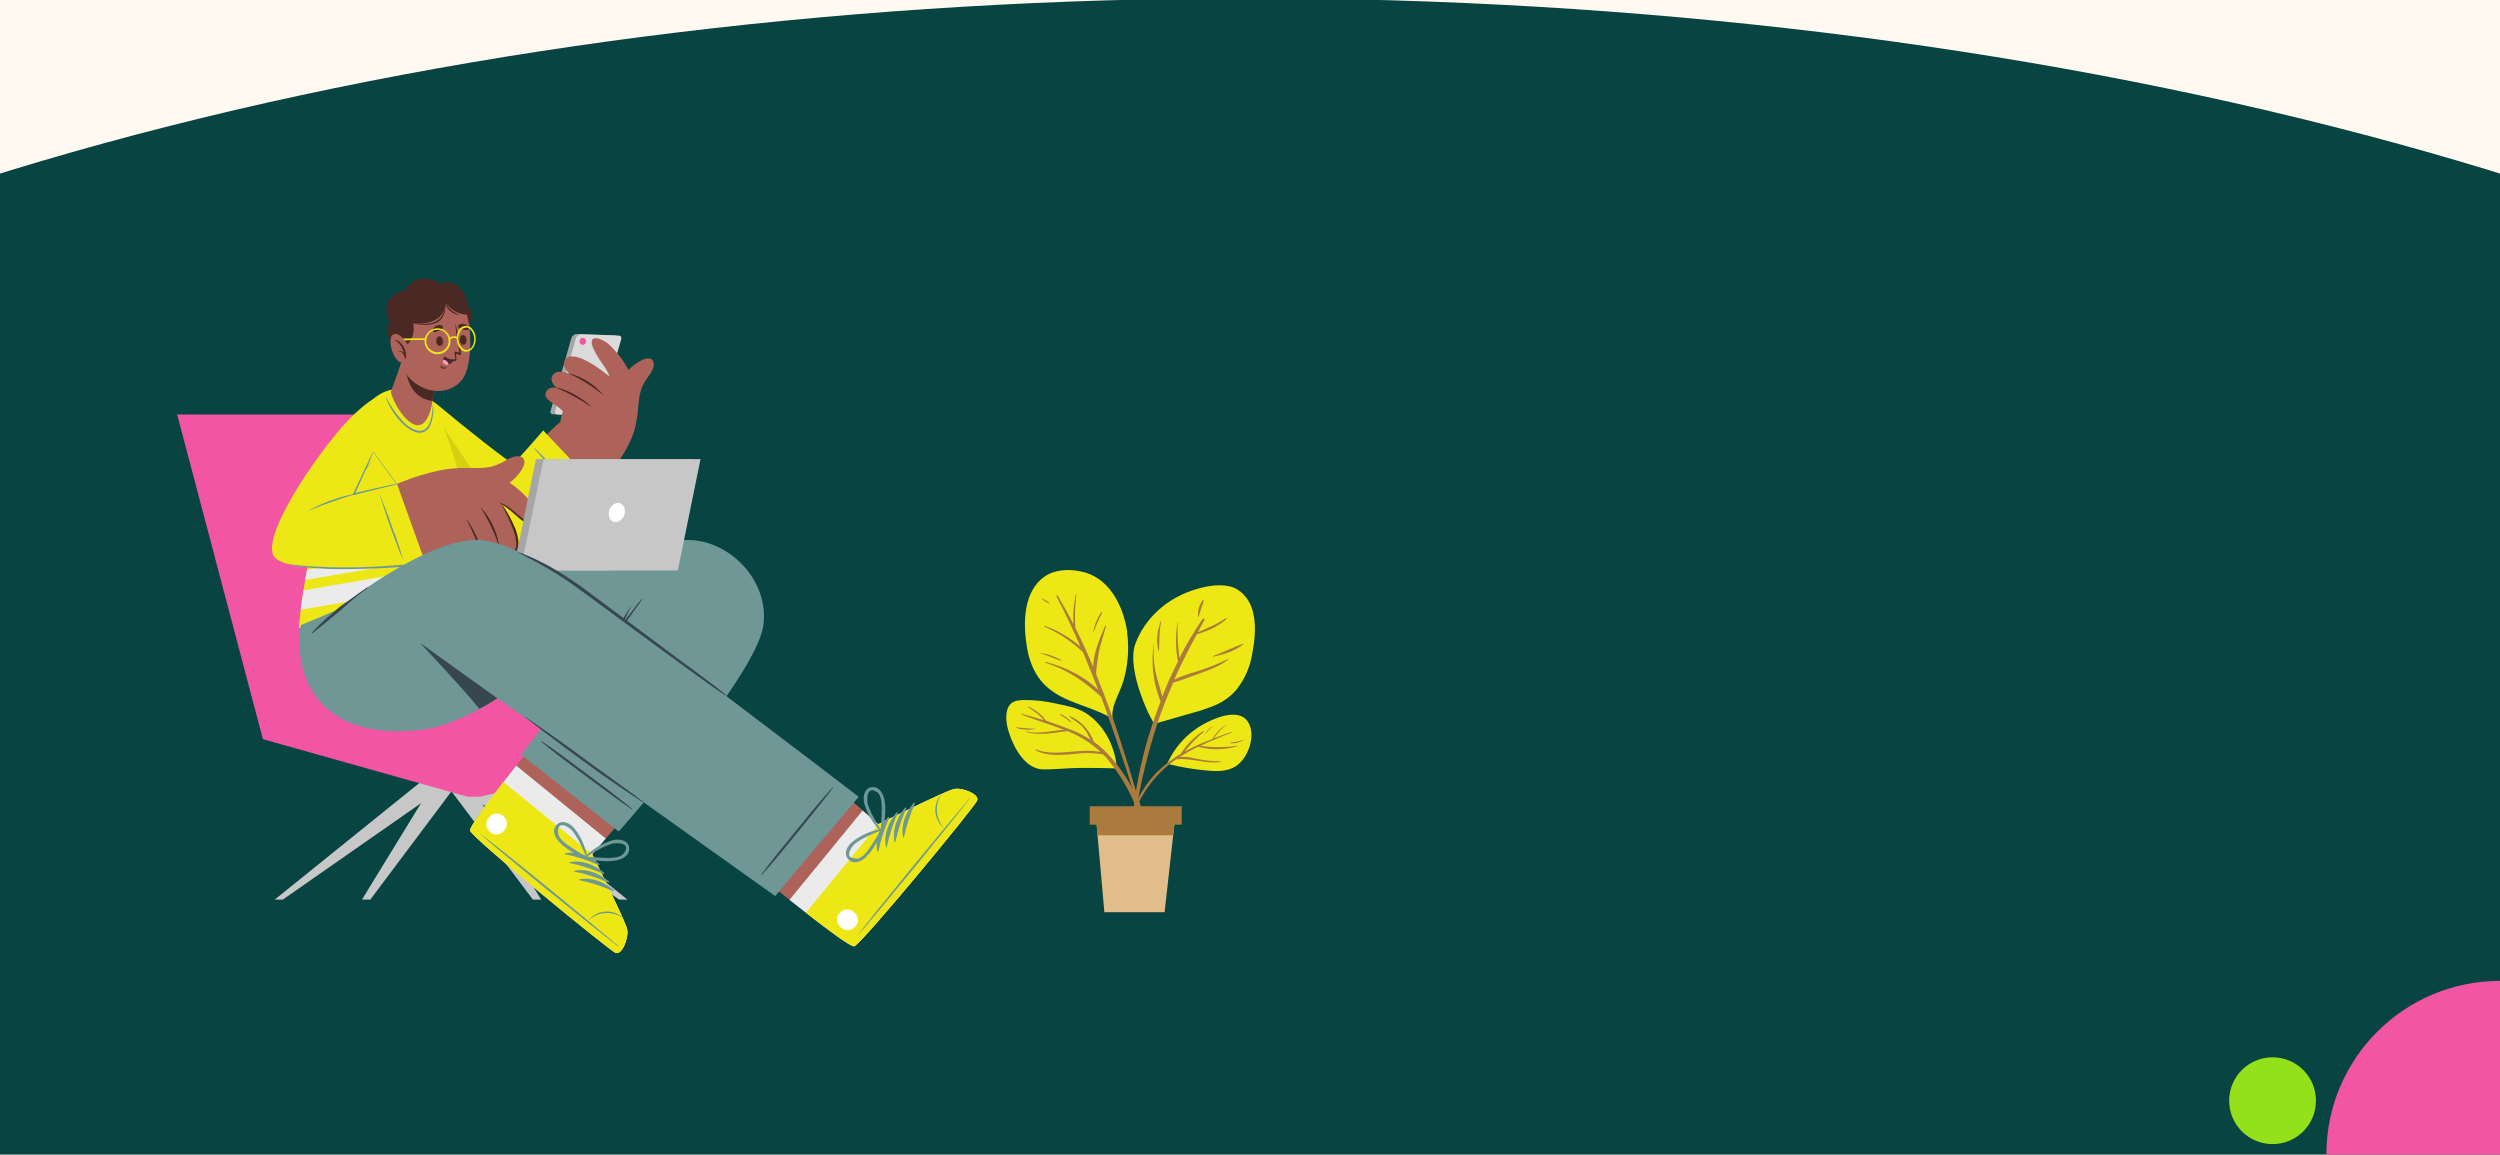 <svg width="1440" height="665" viewBox="0 0 1440 665" fill="none" xmlns="http://www.w3.org/2000/svg">
<rect x="0" y="0" width="1440" height="665" fill="#808080" stroke="none"/>
<g clip-path="url(#clip0_127_3874)">
<rect width="1440" height="665" fill="#FFF9F1"/>
<ellipse cx="720" cy="584" rx="1282" ry="585" fill="#084442"/>
<path d="M242.039 450.6L158.258 518.162H162.905L259.753 450.6H242.039Z" fill="#C7C7C7"/>
<path d="M249.88 450.6L208.498 518.162H213.289L263.964 450.6H249.88Z" fill="#C7C7C7"/>
<path d="M270.207 450.6L311.735 518.162H306.943L256.123 450.6H270.207Z" fill="#C7C7C7"/>
<path d="M277.467 450.6L361.393 518.162H356.601L259.753 450.6H277.467Z" fill="#C7C7C7"/>
<path d="M417.44 425.754V405.994L302.297 401.199L241.458 238.758H102.066L151.434 425.754L269.191 458.882H276.596L417.44 425.754Z" fill="#F255A4"/>
<path opacity="0.1" d="M102.066 238.758H118.038L169.439 409.19L273.692 438.685L417.44 405.994V425.754L276.596 458.882H269.191L151.434 425.754L102.066 238.758Z" fill="#F255A4"/>
<path d="M354.714 548.966C351.229 547.659 272.24 482.857 270.788 478.498C270.207 476.899 278.919 464.695 289.955 450.455C292.278 447.404 294.746 444.208 297.36 441.011C313.767 420.234 331.627 398.439 331.627 398.439L384.625 441.592L348.906 483.002L341.065 492.01C341.065 492.01 360.231 530.368 361.248 535.308C362.264 540.249 358.199 550.274 354.714 548.966Z" fill="#AD6359"/>
<path d="M354.714 548.965C351.229 547.657 272.24 482.855 270.788 478.496C270.062 476.462 283.13 459.026 297.36 441.01L348.906 483L341.065 492.009C341.065 492.009 360.231 530.367 361.248 535.307C362.264 540.247 358.199 550.272 354.714 548.819V548.965Z" fill="#EBEBEB"/>
<path d="M354.714 548.966C351.229 547.658 272.24 482.856 270.788 478.497C270.207 476.899 278.919 464.694 289.955 450.455L341.065 492.01C341.065 492.01 360.231 530.368 361.248 535.308C362.264 540.248 358.199 550.274 354.714 548.821V548.966Z" fill="#EDE715"/>
<path d="M356.166 544.897C343.098 533.71 289.81 489.83 276.016 479.805C288.503 491.138 342.227 534.581 355.876 545.043C356.166 545.188 356.311 545.043 356.021 544.752L356.166 544.897Z" fill="#6F9796"/>
<path d="M358.489 528.333C355.585 525.863 351.81 524.701 347.89 525.137C344.55 525.573 341.356 527.171 339.178 529.786C339.178 529.786 339.178 529.932 339.323 529.786C344.695 525.137 352.391 524.556 358.344 528.479L358.489 528.333Z" fill="#6F9796"/>
<path d="M345.131 497.53C339.903 493.171 332.208 489.974 325.383 491.573C325.093 491.573 325.238 492.008 325.383 492.008C332.063 493.316 338.451 495.496 344.695 498.256H345.276V497.675L345.131 497.53Z" fill="#6F9796"/>
<path d="M347.889 502.616C342.662 498.257 334.967 495.06 328.142 496.658C327.852 496.658 327.997 497.094 328.142 497.094C334.821 498.402 341.21 500.581 347.454 503.342H348.035V502.761L347.889 502.616Z" fill="#6F9796"/>
<path d="M350.648 507.557C345.421 503.198 337.725 500.002 330.901 501.6C330.611 501.6 330.756 502.036 330.901 502.036C337.58 503.343 343.969 505.523 350.213 508.283H350.793V507.702L350.648 507.557Z" fill="#6F9796"/>
<path d="M353.407 512.496C348.18 508.138 340.484 504.941 333.66 506.539C333.369 506.539 333.515 506.975 333.66 506.975C340.339 508.283 346.728 510.462 352.971 513.223H353.552V512.642L353.407 512.496Z" fill="#6F9796"/>
<path d="M289.809 469.925C283.856 465.13 276.306 474.284 282.259 479.224C288.212 484.164 295.763 474.865 289.809 469.925Z" fill="white"/>
<path d="M362.41 488.086C361.538 483.727 356.456 483.001 352.826 484.018C346.728 485.762 341.21 489.103 336.854 493.608V493.898C336.709 494.334 336.854 494.77 337.145 495.06H337.435C343.388 495.496 349.632 496.804 355.44 495.496C358.925 494.77 363.136 492.3 362.264 488.086H362.41ZM346.583 494.043C343.679 493.898 340.775 493.608 337.871 493.462C340.92 491.428 344.114 489.685 347.309 488.086C348.906 487.36 350.503 486.633 352.246 486.052C354.859 485.326 363.716 485.035 359.506 491.283C357.182 494.77 350.068 494.189 346.583 494.043Z" fill="#6F9796"/>
<path d="M322.044 484.889C326.109 489.394 331.917 492.009 336.999 495.06C337.435 495.205 337.87 495.06 338.161 494.624V494.334C338.161 494.334 338.306 494.334 338.306 494.188C337.29 487.941 334.821 482.129 330.901 477.189C328.578 474.283 323.931 471.813 320.737 475.009C317.542 478.206 319.72 482.419 322.044 484.889ZM321.318 479.223C321.463 471.667 328.578 476.898 330.175 479.223C331.191 480.676 332.208 482.129 333.079 483.727C334.821 486.923 336.128 490.265 337.725 493.607C335.257 492.009 332.788 490.556 330.32 488.958C327.416 487.069 321.318 483.436 321.463 479.368L321.318 479.223Z" fill="#6F9796"/>
<path d="M439.656 360.517C435.59 388.268 366.185 467.745 358.199 476.899C357.037 478.207 356.311 478.933 356.311 478.933L300.119 434.618L300.845 433.746L351.519 368.944L202.689 366.183L259.753 322.885C259.753 322.885 264.254 325.646 273.837 324.338C306.798 319.979 380.995 310.099 398.419 311.116C420.925 312.278 443.286 334.799 439.656 360.371V360.517Z" fill="#6F9796"/>
<path d="M369.669 344.969C367.782 347.003 366.039 349.182 364.442 351.507C362.7 353.832 360.812 356.011 359.07 358.336C359.36 357.755 359.651 357.028 360.086 356.447C361.248 354.122 362.119 351.798 363.426 349.618C363.426 349.521 363.377 349.473 363.281 349.473C361.974 351.652 360.377 353.687 359.07 356.011C358.489 357.028 357.908 358.191 357.473 359.208C357.182 359.789 356.892 360.37 356.747 361.097C356.747 361.387 356.456 361.678 356.456 361.968C355.585 362.985 354.859 364.148 354.133 365.165C352.391 367.635 350.939 370.105 349.196 372.575C349.196 372.575 349.196 372.866 349.341 372.575C351.084 370.396 353.117 368.216 354.859 366.037C356.602 363.857 358.344 361.387 360.086 359.062C361.829 356.738 363.426 354.413 365.023 352.088C366.766 349.763 368.508 347.439 369.96 344.969C369.96 344.678 369.96 344.823 369.815 344.823L369.669 344.969Z" fill="#37474F"/>
<path d="M364.007 465.855C360.813 463.095 357.328 460.479 353.988 457.864C350.649 455.249 347.164 452.633 343.824 450.163C337 445.078 330.175 439.847 323.351 434.907C319.576 432.147 315.801 429.386 311.88 426.916C311.735 426.916 311.59 427.061 311.735 427.207C318.269 432.728 325.093 437.813 331.918 442.899C338.742 447.984 345.567 453.069 352.536 458.155C356.311 460.915 360.087 463.676 364.007 466.291C364.152 466.437 364.297 466.146 364.152 466.001L364.007 465.855Z" fill="#37474F"/>
<path d="M243.2 249.655C258.592 279.004 277.032 310.243 294.311 314.893C310.864 319.251 350.068 277.987 356.747 264.33C359.07 259.68 327.997 238.903 323.496 242.39C315.22 248.928 297.07 269.705 294.456 269.124C291.842 268.543 269.772 248.928 249.88 232.51C237.828 222.484 232.456 229.313 243.055 249.8L243.2 249.655Z" fill="#AD6359"/>
<path d="M329.159 194.588L317.252 236.288C316.817 237.014 316.962 237.886 317.543 238.322C317.833 238.467 318.124 238.612 318.559 238.612L340.194 239.339C341.501 239.339 342.808 238.467 343.243 237.159L355.15 195.459C355.585 194.297 355.149 193.28 353.843 193.135L332.208 192.408C330.901 192.408 329.739 193.28 329.159 194.588Z" fill="#A6A6A6"/>
<path d="M331.772 194.734L319.866 236.434C319.43 237.596 319.866 238.614 321.173 238.759L342.808 239.485C344.114 239.485 345.276 238.614 345.857 237.306L357.763 195.606C358.199 194.444 357.763 193.426 356.456 193.281L334.822 192.555C333.515 192.555 332.208 193.426 331.772 194.734Z" fill="#DBDBDB"/>
<path d="M337.58 196.767C337.58 197.784 336.709 198.656 335.693 198.656C334.676 198.656 333.805 197.784 333.805 196.767V196.477C333.805 195.46 334.676 194.588 335.693 194.588C336.709 194.588 337.58 195.46 337.58 196.477V196.767Z" fill="#F255A4"/>
<path d="M366.765 240.647C368.653 228.588 367.201 225.101 374.171 215.802C378.672 209.699 376.784 204.033 369.524 207.52C357.763 213.186 352.1 228.297 351.665 234.109L366.62 240.647H366.765Z" fill="#AD6359"/>
<path d="M351.229 272.466C351.229 272.466 362.555 259.245 365.749 246.604C367.927 237.886 370.686 218.126 351.519 199.092C347.018 194.588 337.29 191.391 342.081 201.417C345.421 208.536 349.777 212.169 350.939 216.673C350.939 216.673 338.161 214.057 333.805 218.852C330.03 223.066 326.545 227.425 323.351 232.074C324.077 232.801 324.803 233.527 325.674 234.254C325.674 234.254 322.044 239.048 322.77 248.202L351.374 272.612H351.229V272.466Z" fill="#AD6359"/>
<path d="M366.475 237.887C364.297 233.673 359.651 224.81 353.262 218.853C346.147 212.315 330.756 201.418 325.965 206.648C322.48 210.571 327.997 215.221 327.997 215.221C327.997 215.221 320.737 212.17 318.269 216.238C316.091 220.016 320.592 223.357 320.592 223.357C320.592 223.357 315.801 222.195 314.349 226.263C312.606 231.203 322.915 232.802 325.529 239.195C326.11 240.648 366.621 237.742 366.621 237.742L366.475 237.887Z" fill="#AD6359"/>
<path d="M347.454 227.424C342.372 221.467 335.548 217.108 327.997 215.074C327.852 215.074 327.707 215.074 327.852 215.22C334.822 218.416 341.356 222.63 347.309 227.424H347.454Z" fill="#4A2824"/>
<path d="M340.629 234.399C338.016 231.493 329.159 224.954 320.447 223.211C320.301 223.211 320.156 223.211 320.301 223.356C327.416 226.262 334.241 230.04 340.484 234.399H340.629Z" fill="#4A2824"/>
<path d="M312.751 247.766L345.276 282.201C345.276 282.201 311.009 320.56 295.037 316.637C279.065 312.714 248.573 269.125 238.845 241.373C232.165 222.194 242.765 225.245 253.945 234.69C265.126 244.134 294.311 267.381 295.618 266.945C296.925 266.509 313.042 247.766 313.042 247.766H312.751Z" fill="#EDE715"/>
<path opacity="0.1" d="M301.861 316.202C299.683 316.928 297.215 317.073 294.891 316.492C278.774 312.424 248.427 268.98 238.699 241.229C234.198 228.588 237.392 225.682 243.2 227.862C260.769 253.87 284.001 288.741 301.861 316.056V316.202Z" fill="black"/>
<path d="M334.676 287.869C330.03 283.074 311.444 263.023 307.814 258.374C307.524 258.083 307.814 257.793 307.959 258.083C322.334 271.886 330.465 282.784 334.821 287.578C334.821 287.578 334.821 287.869 334.676 287.724V287.869Z" fill="#6F9796"/>
<path d="M279.21 342.79C279.21 342.79 172.778 362.26 172.198 361.678C171.617 361.097 183.959 245.877 219.968 226.408C225.776 223.356 239.57 221.468 245.378 227.57C262.222 244.715 280.517 341.192 279.065 342.79H279.21Z" fill="#EDE715"/>
<path d="M278.048 333.2L173.214 351.217C173.649 348.021 174.085 344.243 174.811 340.029L276.161 322.594C276.887 326.662 277.613 330.294 278.048 333.2Z" fill="#EBEBEB"/>
<path d="M274.999 317.072L175.828 334.072C176.118 332.183 176.408 330.294 176.844 328.26L273.983 311.551C274.418 313.44 274.709 315.183 275.144 316.927L274.999 317.072Z" fill="#EBEBEB"/>
<path d="M240.877 245.006C234.924 245.006 227.373 234.109 225.195 226.118C225.05 225.537 226.938 220.742 229.116 214.639C230.423 211.007 231.729 206.939 232.601 203.016L255.107 214.639C252.638 219.143 250.605 223.793 249.299 228.733C249.299 229.314 249.153 229.75 249.153 230.331V230.622C248.863 233.818 246.54 245.006 240.877 244.861V245.006Z" fill="#AD6359"/>
<path d="M255.107 214.929C252.638 219.433 250.605 224.082 249.299 229.023C249.299 229.604 249.153 230.04 249.153 230.621V230.911C248.282 230.911 247.411 230.766 246.685 230.475C232.746 226.843 233.036 208.536 233.327 203.596L255.107 214.929Z" fill="#4A2824"/>
<path d="M231.584 176.861C227.954 185.288 229.842 210.861 235.36 217.254C243.491 226.407 258.011 228.732 266.142 218.707C273.983 208.972 271.079 175.699 264.69 169.742C255.252 161.169 236.957 164.511 231.584 176.861Z" fill="#AD6359"/>
<path d="M254.962 195.315C255.107 197.204 255.107 199.238 253.655 199.819C255.542 199.384 255.542 196.768 255.107 195.17H254.962V195.315Z" fill="#4A2824"/>
<path d="M253.219 193.717C250.46 193.717 250.751 199.238 253.219 199.238C255.687 199.238 255.397 193.717 253.219 193.717Z" fill="#4A2824"/>
<path d="M264.98 194.732C264.98 194.732 265.126 194.732 265.126 194.878C265.126 196.621 265.416 198.51 267.013 199.091C265.126 199.091 264.69 196.331 264.98 194.732Z" fill="#4A2824"/>
<path d="M266.432 192.99C269.191 192.699 269.627 198.22 267.158 198.511C264.69 198.801 264.109 193.28 266.432 192.99Z" fill="#4A2824"/>
<path d="M250.896 191.247C251.622 190.956 252.348 190.665 252.929 190.375C253.655 190.23 254.381 189.794 254.962 189.067C255.252 188.631 255.107 187.905 254.671 187.614C253.8 187.033 252.638 187.033 251.767 187.469C250.751 187.76 249.88 188.486 249.444 189.503C249.154 190.084 249.444 190.811 250.025 191.247C250.315 191.392 250.606 191.392 250.896 191.247Z" fill="#4A2824"/>
<path d="M268.465 190.085C267.739 190.085 267.013 189.794 266.287 189.649C265.416 189.649 264.69 189.213 264.109 188.777C263.819 188.341 263.819 187.76 264.109 187.324C264.835 186.598 265.997 186.307 267.013 186.598C268.029 186.598 269.046 187.324 269.772 188.051C270.207 188.632 270.207 189.358 269.772 189.794C269.336 190.23 269.046 190.23 268.61 190.085H268.465Z" fill="#4A2824"/>
<path d="M253.945 210.57C254.236 211.006 254.671 211.587 255.252 211.733C255.833 211.733 256.559 211.733 257.14 211.587M257.14 211.733C256.559 212.314 255.688 212.604 254.816 212.314C254.09 212.023 253.655 211.297 253.655 210.57H253.8L256.994 211.733H257.14Z" fill="#4A2824"/>
<path d="M255.833 205.631C256.849 206.939 258.301 207.811 259.898 207.956H261.931C262.221 207.956 262.512 207.956 262.657 207.811C262.802 207.811 262.947 207.666 262.947 207.375L262.657 203.743C263.093 203.888 265.706 204.905 265.561 204.178C265.125 198.221 263.964 192.41 262.367 186.598H262.221C262.657 192.264 263.964 197.64 264.545 203.161C263.673 202.871 262.657 202.58 261.786 202.435L262.221 206.939C260.043 207.23 257.865 206.649 256.123 205.341C256.123 205.341 255.833 205.341 256.123 205.486H255.833V205.631Z" fill="#4A2824"/>
<path d="M261.35 207.664C260.624 208.681 259.608 209.407 258.446 209.989C257.865 210.279 257.139 210.279 256.413 209.989C254.961 209.698 254.961 208.245 255.252 207.228C255.397 206.647 255.542 206.066 255.833 205.484C257.43 206.792 259.317 207.519 261.35 207.664Z" fill="#4A2824"/>
<path d="M258.446 209.989C257.865 210.28 257.139 210.28 256.413 209.989C254.961 209.699 254.961 208.246 255.252 207.229C256.849 207.229 258.156 208.391 258.446 209.989Z" fill="#FF9CBD"/>
<path d="M229.261 200.109C235.94 200.691 239.425 192.699 237.973 186.306C237.973 186.306 255.688 188.776 256.704 174.537C259.608 178.46 264.109 181.076 268.901 181.221L270.062 186.161C271.95 185.58 273.838 180.494 269.482 176.426C269.482 176.426 269.191 169.307 263.964 164.948C261.06 162.478 256.994 161.751 253.51 163.349C250.46 161.025 246.54 160.153 242.765 160.589C238.699 161.17 235.36 163.64 233.472 167.272C233.472 167.272 224.615 168.871 223.163 175.118C222.146 178.751 222.727 182.528 224.76 185.58C224.76 185.58 222.582 188.05 223.598 193.426C224.324 196.913 227.083 199.673 229.116 199.819V200.109H229.261Z" fill="#4A2824"/>
<path d="M256.269 173.085V176.572C256.269 177.734 255.978 178.897 255.543 179.914C254.817 182.093 253.365 183.837 251.332 184.999C249.299 186.016 247.121 186.597 244.798 186.597H241.313C240.151 186.597 238.99 186.307 237.828 186.161C238.99 186.452 240.151 186.743 241.313 186.888C242.475 187.033 243.636 187.033 244.798 187.178C247.266 187.178 249.589 186.743 251.767 185.726C253.945 184.563 255.397 182.529 256.123 180.059C256.704 177.734 256.704 175.264 256.123 172.939L256.269 173.085Z" fill="#4A2824"/>
<path d="M265.271 181.512C263.383 180.786 261.496 179.914 259.898 178.606C259.172 178.025 258.446 177.298 257.866 176.427C257.285 175.555 256.849 174.683 256.414 173.666C256.414 174.683 256.849 175.845 257.285 176.717C257.866 177.734 258.446 178.461 259.318 179.187C260.189 179.914 261.06 180.35 262.076 180.786C263.093 181.221 264.109 181.367 265.126 181.367L265.271 181.512Z" fill="#4A2824"/>
<path d="M251.622 204.033C247.556 203.887 244.362 200.255 244.507 196.187C244.652 192.118 248.282 188.922 252.348 189.067C255.688 189.213 258.592 191.683 259.318 195.024C260.189 199.093 257.575 203.016 253.51 203.887C252.929 203.887 252.203 204.033 251.622 204.033ZM252.203 190.084H250.606C247.121 190.811 244.943 194.298 245.669 197.785C246.395 201.272 249.88 203.452 253.364 202.725C256.849 201.999 259.027 198.512 258.301 195.024C257.72 192.118 255.252 190.084 252.348 189.939L252.203 190.084Z" fill="#EDE715"/>
<path d="M268.611 202.724C265.707 202.579 263.383 199.527 263.093 195.604C262.948 193.716 263.383 191.827 264.255 190.228C265.416 187.904 268.32 187.032 270.498 188.194C271.224 188.485 271.66 189.066 272.095 189.647C273.257 191.1 273.983 192.844 273.983 194.733C274.273 198.801 271.95 202.288 268.901 202.579H268.465L268.611 202.724ZM268.611 188.775H268.175C266.868 188.921 265.707 189.647 265.126 190.81C264.255 192.263 263.964 193.861 264.109 195.459C264.4 198.946 266.578 201.852 269.046 201.562C271.515 201.271 273.402 198.365 273.112 194.733C273.112 193.134 272.386 191.536 271.369 190.228C270.643 189.357 269.627 188.63 268.465 188.63H268.611V188.775Z" fill="#EDE715"/>
<path d="M259.027 195.897L258.301 195.17C259.318 194.153 261.931 192.7 263.819 194.444L263.093 195.17C261.35 193.572 259.027 195.751 258.882 195.897H259.027Z" fill="#EDE715"/>
<path d="M227.519 200.255L226.647 199.819C226.793 199.383 228.535 195.605 230.713 195.169C232.891 194.733 244.652 194.879 245.233 194.879V195.896C240.441 195.75 235.65 195.896 230.858 196.186C229.406 196.477 227.954 199.238 227.519 200.4V200.255Z" fill="#EDE715"/>
<path d="M235.504 199.529C235.504 199.529 230.568 190.811 226.647 192.555C222.727 194.298 226.066 206.503 230.132 208.392C232.165 209.554 234.924 208.973 236.085 206.794C236.085 206.794 236.085 206.649 236.23 206.503L235.359 199.384H235.504V199.529Z" fill="#AD6359"/>
<path d="M227.664 196.186C230.568 197.639 231.875 200.69 232.746 203.596C232.165 202.434 230.713 201.852 229.552 202.434C229.552 202.434 229.261 202.434 229.261 202.579C230.423 202.288 231.584 202.87 232.165 203.741C232.601 204.613 233.036 205.34 233.327 206.357C233.327 206.647 233.908 206.502 233.908 206.211C234.343 202.288 231.875 196.622 227.664 195.75V196.186Z" fill="#4A2824"/>
<path d="M249.299 233.528C249.008 238.323 248.137 249.511 240.442 248.058C237.392 247.186 234.634 245.443 232.456 243.118C228.245 238.614 224.76 233.674 222.001 228.152C222.872 231.058 224.179 233.674 225.776 236.289C227.519 239.195 229.697 241.955 232.165 244.28C234.488 246.46 237.392 248.639 240.732 249.22C243.636 249.656 246.54 248.058 247.702 245.297C249.299 241.52 249.88 237.451 249.589 233.528H249.299Z" fill="#6F9796"/>
<path d="M208.062 235.561C191.509 250.091 148.82 307.483 159.275 319.833C169.729 332.183 235.505 323.611 254.381 316.782C260.043 314.748 242.91 279.295 236.811 277.842C231.584 276.68 203.561 286.27 202.98 284.671C202.399 283.073 207.771 270.432 216.629 247.621C226.793 221.468 215.467 229.168 208.207 235.561H208.062Z" fill="#AD6359"/>
<path d="M264.545 269.706C277.758 269.125 281.243 271.159 292.133 264.766C299.247 260.552 305.055 263.313 300.409 270.723C292.859 282.637 276.015 286.851 269.627 286.706L264.399 269.706H264.545Z" fill="#AD6359"/>
<path d="M228.68 278.714C228.68 278.714 244.071 272.03 258.156 270.141C267.884 268.834 289.374 268.253 307.524 291.209C311.88 296.731 314.058 307.483 303.894 301.09C296.634 296.585 293.294 291.5 288.648 289.756C288.648 289.756 289.955 303.85 284.292 307.918C279.355 311.551 274.273 314.747 268.901 317.653C268.175 316.782 267.449 315.91 266.868 314.893C266.868 314.893 261.205 318.234 251.477 316.346L228.825 278.714H228.68Z" fill="#AD6359"/>
<path d="M267.594 270.288C271.95 273.048 280.952 279.296 286.47 286.852C292.713 295.279 302.442 313.15 296.198 317.654C291.552 320.996 287.341 314.458 287.341 314.458C287.341 314.458 289.809 322.74 285.018 324.774C280.662 326.663 277.613 321.432 277.613 321.432C277.613 321.432 278.193 326.663 273.692 327.68C268.175 328.988 267.739 317.654 261.06 314.167C259.608 313.441 267.594 270.143 267.594 270.143V270.288Z" fill="#AD6359"/>
<path d="M276.596 291.936C282.404 298.038 286.179 305.884 287.486 314.311C287.486 314.456 287.486 314.602 287.341 314.456C284.727 306.61 281.097 299.055 276.596 291.936Z" fill="#4A2824"/>
<path d="M268.32 298.621C271.079 301.818 277.177 311.988 277.903 321.578C277.903 321.723 277.758 321.868 277.758 321.723C275.435 313.732 272.385 306.031 268.32 298.621Z" fill="#4A2824"/>
<path d="M288.503 289.611C292.568 291.355 295.182 293.68 298.522 296.586C300.119 298.038 301.861 299.346 303.604 300.654C305.201 301.816 307.669 303.414 309.702 302.107C310.718 301.235 311.154 299.927 310.864 298.765C310.573 297.021 309.847 295.278 308.976 293.68C309.847 295.133 310.573 296.586 311.154 298.184C311.444 299.346 311.444 300.509 311.154 301.526C310.283 303.85 307.524 303.85 305.636 302.979C304.475 302.397 303.458 301.816 302.442 301.09C301.426 300.363 300.554 299.637 299.538 298.91C297.65 297.312 295.908 295.714 294.02 294.116C292.133 292.663 290.245 291.21 288.212 289.902C288.212 289.757 288.358 289.757 288.358 289.757H288.503V289.611Z" fill="#4A2824"/>
<path d="M295.908 305.449C293.73 300.073 291.261 294.697 288.357 289.611ZM288.503 289.611C291.987 294.261 294.746 299.346 296.924 304.722C298.086 307.628 298.667 310.825 298.667 314.021C298.231 318.525 295.182 318.961 294.02 319.106C292.713 319.106 291.407 318.816 290.245 318.089C288.938 317.072 287.922 315.91 287.196 314.457C288.503 316.346 290.971 318.38 293.439 318.235C294.601 318.235 295.617 317.799 296.343 317.072C297.069 316.055 297.505 314.748 297.36 313.585C297.36 310.825 296.779 308.064 295.763 305.449L288.357 289.611H288.503Z" fill="#4A2824"/>
<path d="M228.68 278.715L244.943 324.047C244.943 324.047 162.76 334.072 157.242 319.398C151.724 304.723 188.46 252.997 204.142 238.468C222.292 221.613 223.744 228.152 218.516 244.134C212.999 260.988 203.27 284.962 203.27 284.962L228.826 278.715H228.68Z" fill="#EDE715"/>
<path d="M177.57 294.116C181.635 291.937 185.701 290.048 190.057 288.449C194.268 286.851 198.624 285.689 203.125 284.672C205.593 284.091 208.207 283.655 210.675 283.219C206.319 284.236 201.818 285.398 197.607 286.851C193.251 288.304 189.041 289.757 184.83 291.355C182.361 292.227 180.038 293.244 177.715 294.261C177.715 294.164 177.715 294.116 177.715 294.116H177.57Z" fill="#6F9796"/>
<path d="M228.535 278.569C228.1 278.569 205.448 283.654 204.722 283.945C204.722 283.654 209.95 272.321 210.676 270.723L210.966 270.287C211.402 269.56 211.982 268.834 212.418 268.107C212.854 267.381 213.58 266.218 214.16 265.201L212.273 267.962C211.982 268.398 211.692 268.834 211.402 269.27C211.837 268.107 212.418 266.945 212.854 265.783C213.58 263.894 214.306 262.005 215.032 260.116M214.886 259.971C213.434 263.313 211.692 266.509 210.24 269.851C208.788 273.193 202.98 285.252 202.98 285.252C202.98 285.252 228.1 279.15 228.535 279.004V278.714H228.245L214.741 260.116L214.886 259.971Z" fill="#6F9796"/>
<path d="M227.083 307.047C225.341 301.961 223.598 296.876 221.565 291.936C220.404 289.03 219.387 286.269 218.226 283.363C219.823 288.449 221.42 293.679 223.163 298.765C224.905 303.85 226.793 308.935 228.68 313.875C229.697 316.781 230.858 319.542 232.165 322.303C230.713 317.072 228.971 312.132 227.228 306.901L227.083 307.047Z" fill="#6F9796"/>
<path d="M245.814 324.919C245.088 323.467 244.362 321.432 243.636 320.125C243.491 319.689 243.2 319.834 243.345 320.125C243.781 321.432 244.216 322.74 244.652 324.048C243.49 324.048 242.329 324.193 241.167 324.338L237.102 324.774C234.488 325.065 231.875 325.355 229.261 325.501C224.034 325.937 218.661 326.227 213.434 326.518C202.834 326.954 192.09 326.954 181.49 326.372C178.586 326.227 175.537 325.937 172.633 325.646C169.729 325.355 166.389 324.919 163.921 324.338C166.389 325.065 168.858 325.646 171.471 326.082C174.085 326.518 176.844 326.808 179.457 327.099C184.83 327.535 190.202 327.825 195.575 327.825C206.174 327.825 216.919 327.535 227.518 326.808C230.568 326.663 233.472 326.372 236.376 326.082L240.877 325.646C242.329 325.646 245.959 325.355 245.814 325.065V324.919Z" fill="#6F9796"/>
<path d="M351.81 323.902H248.282V328.552H351.81V323.902Z" fill="#C7C7C7"/>
<path d="M351.81 323.902V328.552H281.388L284.872 323.902H351.81Z" fill="#A6A6A6"/>
<path d="M295.618 328.55H386.222L399.29 264.475H308.686L295.618 328.55Z" fill="#A6A6A6"/>
<path d="M299.828 328.55H390.433L403.501 264.475H313.041L299.828 328.55Z" fill="#C7C7C7"/>
<path d="M359.941 294.116C360.086 297.022 358.344 299.783 355.44 300.655C352.826 301.236 350.648 299.202 350.648 296.151C350.503 293.245 352.391 290.484 355.15 289.758C357.618 289.176 359.796 291.211 359.941 294.116Z" fill="white"/>
<path d="M562.786 461.206C561.479 464.693 496.429 543.589 492.073 545.042C490.476 545.623 478.424 536.76 464.195 525.717C461.146 523.393 457.951 520.777 454.757 518.307C433.993 501.889 412.358 483.872 412.358 483.872L455.773 430.984L497.01 466.873L506.012 474.719C506.012 474.719 544.345 455.685 549.282 454.522C554.219 453.36 564.238 457.574 562.786 461.061V461.206Z" fill="#AD6359"/>
<path d="M562.786 461.207C561.479 464.694 496.429 543.59 492.073 545.043C490.04 545.769 472.762 532.547 454.757 518.308L496.865 466.873L505.867 474.719C505.867 474.719 544.345 455.686 549.282 454.523C554.219 453.361 564.238 457.574 562.786 461.062V461.207Z" fill="#EBEBEB"/>
<path d="M562.786 461.207C561.479 464.694 496.429 543.59 492.073 545.043C490.476 545.624 478.424 536.761 464.195 525.718L506.012 474.719C506.012 474.719 544.345 455.686 549.427 454.523C554.509 453.361 564.383 457.574 562.931 461.062L562.786 461.207Z" fill="#EDE715"/>
<path d="M558.575 459.753C547.394 472.684 503.399 526.008 493.235 539.666C504.706 527.025 548.266 473.411 558.72 459.898C558.865 459.608 558.72 459.462 558.43 459.898H558.575V459.753Z" fill="#6F9796"/>
<path d="M542.167 457.43C539.699 460.336 538.392 464.113 538.827 468.036C539.263 471.378 540.86 474.575 543.474 476.754C543.474 476.754 543.619 476.754 543.474 476.609C538.827 471.233 538.392 463.532 542.167 457.575C542.167 457.575 542.167 457.43 542.022 457.575L542.167 457.43Z" fill="#6F9796"/>
<path d="M511.385 470.796C506.884 476.026 503.834 483.727 505.432 490.556C505.432 490.847 505.867 490.701 505.867 490.556C507.319 483.872 509.352 477.479 512.111 471.232V470.651C512.111 470.505 511.675 470.651 511.53 470.651L511.385 470.796Z" fill="#6F9796"/>
<path d="M516.321 468.036C511.965 473.267 508.771 480.967 510.368 487.796C510.368 488.087 510.804 487.942 510.804 487.796C512.256 481.113 514.288 474.72 517.047 468.472V467.891C517.047 467.745 516.612 467.891 516.467 467.891L516.321 468.036Z" fill="#6F9796"/>
<path d="M521.258 465.274C516.757 470.505 513.708 478.206 515.305 485.035C515.305 485.325 515.741 485.18 515.741 485.035C517.193 478.351 519.226 471.958 521.984 465.71V465.129C521.984 464.984 521.549 465.129 521.403 465.129L521.258 465.274Z" fill="#6F9796"/>
<path d="M526.195 462.514C521.839 467.745 518.645 475.446 520.242 482.275C520.242 482.565 520.678 482.42 520.678 482.275C522.13 475.591 524.163 469.198 526.921 462.95V462.369H526.195V462.514Z" fill="#6F9796"/>
<path d="M483.506 526.008C478.569 531.965 487.862 539.52 492.799 533.563C497.736 527.606 488.443 520.051 483.506 526.008Z" fill="white"/>
<path d="M501.947 453.361C497.591 454.233 496.865 459.318 497.881 462.951C499.623 469.053 502.963 474.575 507.464 478.933H507.755C508.19 479.079 508.626 478.933 508.916 478.643V478.352C509.497 472.395 510.659 466.147 509.352 460.336C508.626 456.848 506.157 452.635 501.947 453.507V453.361ZM507.9 469.199C507.755 472.105 507.464 475.01 507.319 477.916C505.431 474.865 503.544 471.669 501.947 468.472C501.221 466.874 500.495 465.276 499.914 463.532C499.188 460.917 499.043 452.054 505.141 456.267C508.481 458.592 507.9 465.711 507.755 469.199H507.9Z" fill="#6F9796"/>
<path d="M498.607 493.754C503.108 489.685 505.722 483.874 508.771 478.788C509.061 478.207 508.626 477.771 508.19 477.626C508.19 477.626 508.19 477.48 508.045 477.48C501.801 478.352 495.993 480.968 490.911 484.891C488.007 487.215 485.539 491.865 488.733 495.061C491.928 498.258 495.993 496.224 498.752 493.754H498.607ZM492.944 494.48C485.394 494.335 490.766 487.215 492.944 485.617C494.396 484.6 495.848 483.583 497.445 482.856C500.64 481.113 503.979 479.66 507.319 478.352C505.722 480.822 504.27 483.292 502.673 485.762C500.785 488.668 497.155 494.771 493.089 494.625L492.944 494.48Z" fill="#6F9796"/>
<path d="M494.687 458.882L446.48 516.128L300.99 412.387L286.615 402.216C286.615 402.216 282.549 404.977 276.306 408.319C267.739 412.968 255.107 418.78 243.926 420.233C225.341 422.703 197.172 422.122 181.781 400.909C168.713 383.037 173.214 360.08 173.214 360.08L193.687 351.508C193.687 351.508 242.474 311.842 273.837 310.97C287.196 310.534 306.362 320.996 324.222 331.602C342.081 342.209 494.541 458.882 494.541 458.882H494.687Z" fill="#6F9796"/>
<path d="M286.47 402.217C286.47 402.217 282.404 404.978 276.161 408.32C265.416 395.098 242.62 371.124 241.894 370.252L286.47 402.217Z" fill="#37474F"/>
<path d="M211.547 338.285C208.643 340.319 205.739 342.353 202.98 344.388C200.221 346.422 197.172 348.311 194.558 350.49C191.945 352.669 189.186 355.14 186.572 357.464C183.959 359.789 184.104 359.789 182.942 360.951C181.636 362.114 180.474 363.421 179.458 364.729C179.458 364.729 179.458 365.02 179.748 364.874C181.055 363.857 182.362 362.84 183.668 361.823L187.734 358.481C190.348 356.302 193.106 354.122 195.72 351.943C198.334 349.764 200.657 347.439 203.27 345.259C205.884 343.08 208.933 340.755 211.837 338.576C211.837 338.43 211.547 338.285 211.547 338.285Z" fill="#37474F"/>
<path d="M479.731 453.36C476.827 456.411 474.068 459.753 471.309 462.949C468.551 466.146 465.792 469.488 463.178 472.829C457.806 479.368 452.288 486.051 447.061 492.59C444.157 496.222 441.253 500 438.494 503.778C438.494 503.923 438.639 504.068 438.785 503.923C444.593 497.675 449.965 490.992 455.337 484.453C460.71 477.915 466.082 471.231 471.455 464.548C474.359 460.915 477.408 457.283 480.021 453.36C480.021 453.36 480.021 453.069 479.731 453.215V453.36Z" fill="#37474F"/>
<path d="M370.395 461.787C362.99 455.83 346.147 444.206 338.597 438.54C331.046 432.873 323.351 427.352 315.655 421.976C313.477 420.378 311.154 418.925 308.976 417.326C306.798 415.728 304.475 414.421 302.297 412.822C302.297 412.822 302.006 412.822 302.297 412.968C304.329 414.421 306.217 416.164 308.25 417.617C310.283 419.07 312.025 420.523 313.913 421.976C317.688 424.737 321.318 427.497 325.093 430.403C332.643 436.07 340.339 441.591 348.035 447.112C352.391 450.163 365.894 459.317 370.395 462.223C370.686 462.368 370.976 461.932 370.686 461.787H370.395Z" fill="#37474F"/>
<path d="M418.166 400.327C411.342 394.516 395.806 383.328 388.546 377.952C381.286 372.576 374.026 367.055 366.766 361.679L345.276 345.696C338.306 340.465 331.337 335.235 323.932 330.585C319.866 328.115 315.8 325.645 311.444 323.611C307.234 321.432 303.023 319.543 298.522 318.09C298.522 318.09 298.376 318.235 298.522 318.235C302.152 320.269 305.927 322.158 309.702 324.192C313.477 326.226 316.962 328.261 320.447 330.44C327.852 334.944 334.676 340.175 341.646 345.26C356.021 355.867 370.541 366.619 385.061 377.225C393.192 383.037 409.454 395.242 417.876 400.618C418.166 400.618 418.457 400.327 418.166 400.037V400.327Z" fill="#37474F"/>
<path d="M649.179 364.15C650.341 372.287 649.905 380.569 648.018 388.705C647.146 392.483 645.84 395.97 644.242 399.603C642.355 404.107 640.322 408.466 640.758 413.406C641.193 413.696 639.596 413.696 639.596 413.26C626.528 405.85 609.685 404.397 599.666 392.193C594.874 386.381 592.406 379.116 591.39 371.851C590.083 363.86 589.792 354.997 591.825 347.151C593.568 340.467 597.488 334.074 603.732 330.878C610.12 327.536 618.542 327.826 625.366 329.86C640.032 334.365 647.292 350.202 649.324 364.296H649.179V364.15Z" fill="#EDE715"/>
<path d="M656.004 461.208C654.261 455.251 652.374 449.294 650.631 443.337C647.001 431.713 643.371 420.089 639.161 408.611C636.692 401.782 634.079 394.953 631.32 388.27C631.61 384.056 632.191 379.842 632.917 375.629C634.079 370.543 635.676 365.603 637.128 360.663C637.128 360.373 636.692 360.227 636.547 360.518C633.643 367.347 629.723 376.065 629.723 384.201C626.528 376.646 623.189 369.091 619.413 361.68C618.978 355.433 619.123 349.185 619.994 342.937C619.994 342.647 619.559 342.501 619.559 342.937C618.397 348.458 617.961 353.98 618.252 359.501C615.493 353.98 612.444 348.458 609.249 343.082C608.959 342.647 608.233 343.082 608.523 343.518C613.46 352.963 618.107 362.697 622.317 372.432C616.219 367.202 609.249 363.133 601.844 360.518C601.554 360.518 601.263 360.809 601.554 360.954C609.83 364.441 617.235 369.526 623.769 375.629C626.819 382.894 629.723 390.158 632.627 397.423C624.495 389.432 613.17 384.056 602.425 381.295C602.135 381.295 601.989 381.731 602.425 381.877C614.912 385.654 624.786 392.774 634.224 401.346C635.385 404.252 636.402 407.303 637.418 410.209C641.484 421.397 645.259 432.73 649.034 444.063C650.777 449.585 652.519 454.961 654.261 460.482C656.149 466.294 657.456 472.541 659.924 478.208C660.069 478.789 661.086 478.644 660.941 478.063C659.634 472.396 658.037 466.875 656.149 461.354H656.004V461.208Z" fill="#AA7B3C"/>
<path d="M634.224 352.671C631.9 356.304 630.303 360.227 629.577 364.44C629.577 364.44 629.722 364.585 629.722 364.44C631.174 360.517 632.917 356.594 634.804 352.962C634.804 352.671 634.514 352.381 634.224 352.671Z" fill="#AA7B3C"/>
<path d="M610.847 379.987C607.217 377.953 603.151 376.646 599.086 376.064C599.086 376.064 598.94 376.21 599.086 376.21C600.973 376.936 603.006 377.517 604.894 378.244C606.781 378.97 608.669 379.842 610.702 380.569C610.847 380.569 611.137 380.569 611.137 380.423C611.137 380.278 611.137 379.987 610.992 379.987H610.847Z" fill="#AA7B3C"/>
<path d="M604.313 347.151C603.151 346.279 601.844 345.407 600.537 344.826H600.247V345.117C601.409 345.989 602.715 346.86 604.022 347.587C604.313 347.732 604.458 347.296 604.313 347.151Z" fill="#AA7B3C"/>
<path d="M693.32 408.756C683.882 411.517 674.444 414.132 665.006 416.893C664.135 417.183 648.308 386.526 653.971 370.834C659.343 356.304 671.54 345.407 686.06 340.322C692.739 337.997 701.016 336.108 708.13 337.706C714.519 339.159 718.875 344.245 721.053 350.202C723.812 358.338 722.941 367.928 721.344 376.21C720.182 383.911 716.988 391.321 712.051 397.423C706.969 403.38 700.58 406.431 693.32 408.611V408.756Z" fill="#EDE715"/>
<path d="M707.115 379.697C701.161 382.603 694.918 385.073 688.674 386.962C684.463 388.124 680.253 389.577 676.332 391.466C680.253 382.603 684.754 373.885 689.4 365.313C695.499 363.569 701.887 360.808 706.534 356.45V356.014H706.098C701.016 359.646 695.499 361.68 689.981 364.15C691.288 361.826 692.449 359.501 693.756 357.176C694.047 356.595 693.175 355.868 692.74 356.45C687.803 363.714 683.302 371.124 679.381 378.97C678.365 372.142 678.075 365.167 678.365 358.338H678.22C677.058 365.894 677.058 373.595 678.51 381.005C675.171 387.543 672.121 394.372 669.508 401.201C668.491 397.132 667.039 393.064 666.023 388.851C664.571 382.893 664.135 376.791 664.716 370.689H664.571C662.829 382.022 664.281 393.5 668.491 404.107C666.894 408.175 665.442 412.389 663.99 416.457C656.875 437.67 652.665 459.61 651.503 481.985C651.503 482.131 651.648 482.421 651.939 482.421C652.229 482.421 652.374 482.276 652.374 481.985C654.843 460.046 659.634 438.251 666.459 417.329C669.217 409.047 672.267 401.055 675.751 393.209C681.269 391.611 686.932 389.286 692.304 387.398C697.677 385.509 703.049 383.329 707.55 379.842C707.695 379.697 707.55 379.406 707.26 379.552L707.115 379.697Z" fill="#AA7B3C"/>
<path d="M715.827 370.835C710.019 372.869 704.646 375.775 698.838 377.809C698.548 377.809 698.838 378.39 698.983 378.245C705.082 376.937 711.18 375.048 716.117 371.125C716.262 370.98 716.117 370.689 715.972 370.835H715.827Z" fill="#AA7B3C"/>
<path d="M668.782 358.339C668.782 358.048 668.346 357.903 668.346 358.194C666.749 363.57 665.733 369.091 667.185 374.612C667.185 374.757 667.62 374.903 667.62 374.612C667.911 369.091 667.62 363.715 668.782 358.339Z" fill="#AA7B3C"/>
<path d="M692.594 345.988C690.707 348.603 689.836 351.8 690.126 354.996C690.126 355.142 690.416 355.287 690.562 354.996C691.288 351.945 692.449 349.184 693.32 346.278V345.697C693.175 345.697 692.885 345.697 692.74 345.843L692.594 345.988Z" fill="#AA7B3C"/>
<path d="M581.226 422.124C583.985 430.841 590.519 443.046 600.973 443.191C607.652 443.191 614.477 442.465 621.301 442.32C628.561 442.32 635.821 442.32 643.081 442.61C643.662 442.61 642.21 420.961 624.786 410.355C619.849 407.449 613.896 406.432 608.378 405.269C601.989 403.816 595.601 403.09 589.067 403.235C585.001 403.38 581.807 404.252 580.355 408.32C578.903 412.389 579.774 417.91 581.226 422.124Z" fill="#EDE715"/>
<path d="M588.631 411.226C592.842 412.388 597.198 413.55 601.409 414.858L597.924 411.371C596.036 409.918 594.149 408.61 592.116 407.303C591.971 407.303 592.116 406.867 592.261 407.012C596.327 408.756 599.957 411.516 602.57 415.149C607.797 416.892 613.025 418.781 618.107 420.815C621.591 422.268 624.931 424.012 628.125 426.046C627.109 423.866 625.947 421.687 624.495 419.798C622.172 416.747 618.978 415.149 616.074 412.969V412.533H616.364C622.753 415.294 627.69 420.67 630.013 427.208C633.643 429.824 636.983 432.875 639.887 436.217C651.357 449.293 660.505 466.729 660.505 484.455C660.505 502.181 659.779 485.036 659.779 484.455C656.875 467.019 649.179 450.746 637.854 437.234C636.983 436.217 636.257 435.345 635.24 434.473C632.046 434.037 628.851 433.747 625.802 433.747C622.753 433.747 618.397 434.328 614.767 434.618C608.669 435.054 601.989 435.2 596.472 432.148C596.181 432.148 596.472 431.567 596.617 431.712C608.814 436.217 621.591 430.55 633.933 433.165C628.706 428.225 622.608 424.302 615.929 421.542L614.767 421.106C606.926 421.978 598.65 424.012 590.954 421.542V421.251H591.099C598.505 423.14 605.619 420.815 612.879 420.379C604.893 417.328 596.907 414.858 588.921 411.807C588.195 411.516 588.195 410.935 588.921 411.08H588.631V411.226Z" fill="#AA7B3C"/>
<path d="M585.146 418.928C588.921 419.364 592.696 419.654 596.617 419.8C592.842 420.671 588.776 420.381 585.146 419.218C585.146 419.121 585.194 419.073 585.291 419.073H585.146V418.928Z" fill="#AA7B3C"/>
<path d="M610.992 411.372C613.17 412.389 615.057 413.696 616.655 415.295C618.252 416.893 616.655 415.876 616.364 415.585C615.348 414.859 614.477 414.277 613.46 413.551C612.444 412.97 611.573 412.389 610.701 411.807C610.411 411.662 610.701 411.081 610.992 411.226V411.372Z" fill="#AA7B3C"/>
<path d="M672.411 439.704C672.411 439.995 672.702 440.285 672.847 439.995C672.847 439.995 672.992 440.14 673.137 440.14C680.107 441.884 687.222 443.046 694.482 443.773C700.29 444.354 706.824 444.644 711.906 441.303C718.73 436.798 723.231 424.593 719.456 416.893C715.1 407.739 701.887 412.679 695.353 416.021C685.189 420.961 677.058 429.388 672.411 439.704Z" fill="#EDE715"/>
<path d="M667.329 443.919C671.104 440.141 675.46 436.945 680.107 434.184C683.446 428.953 687.802 424.449 693.029 421.107C693.32 420.962 693.465 421.253 693.32 421.543C689.254 424.885 685.624 428.663 682.43 432.876C687.512 430.116 692.884 427.646 698.402 425.612C700.435 421.979 703.339 419.073 706.969 417.039C703.919 419.364 701.306 421.979 699.273 425.176C702.467 424.013 705.807 422.851 709.001 421.689C709.292 421.689 709.437 421.979 709.001 422.124C703.193 424.449 697.24 426.774 691.432 429.535C698.402 430.697 705.662 430.552 712.631 429.535C712.777 429.535 712.922 429.825 712.631 429.825C705.226 432.005 697.531 432.15 690.125 430.116C686.495 431.859 682.865 433.893 679.381 436.073C682.285 435.782 685.189 436.073 688.093 436.799C693.029 437.962 698.111 438.543 703.339 438.543C703.339 438.543 703.484 438.543 703.484 438.688C703.484 438.688 703.484 438.833 703.339 438.833C694.481 440.286 686.205 436.363 677.493 437.381C674.299 439.56 671.249 442.03 668.491 444.791C662.973 450.312 658.617 456.56 655.277 463.534C651.647 470.944 649.615 478.935 646.711 486.636C646.711 486.781 646.565 486.927 646.42 486.781C646.275 486.781 646.13 486.636 646.275 486.491C648.889 471.235 656.439 454.38 667.474 443.628V443.919H667.329Z" fill="#AA7B3C"/>
<path d="M693.901 422.995C694.482 421.978 695.208 420.961 696.079 420.235C696.805 419.363 697.676 418.782 698.693 418.346C697.967 419.217 696.95 419.799 696.224 420.525C695.498 421.252 694.772 422.269 694.046 422.995C694.046 422.995 693.756 422.995 693.901 422.85V422.995Z" fill="#AA7B3C"/>
<path d="M708.421 427.79C709.728 427.5 711.18 427.5 712.486 427.209C713.793 426.919 715.1 426.483 716.407 426.047H716.552C714.084 427.645 711.325 428.372 708.566 428.081C708.566 428.081 708.421 428.081 708.421 427.936C708.421 427.79 708.421 427.79 708.566 427.79H708.421Z" fill="#AA7B3C"/>
<path d="M631.029 468.037L632.191 481.114L636.111 525.429H670.814L675.751 481.114L677.203 468.037H631.029Z" fill="#E1BD8C"/>
<path d="M631.029 468.037L632.191 481.114H675.751L677.203 468.037H631.029Z" fill="#AA7B3C"/>
<path d="M680.687 464.404H627.689V475.011H680.687V464.404Z" fill="#AA7B3C"/>
<path d="M1340 665V665C1340 609.772 1384.77 565 1440 565V565L1440 665L1340 665Z" fill="#F255A4"/>
<circle cx="1309" cy="634" r="25" fill="#94E01B"/>
</g>
<defs>
<clipPath id="clip0_127_3874">
<rect width="1440" height="665" fill="white"/>
</clipPath>
</defs>
</svg>
